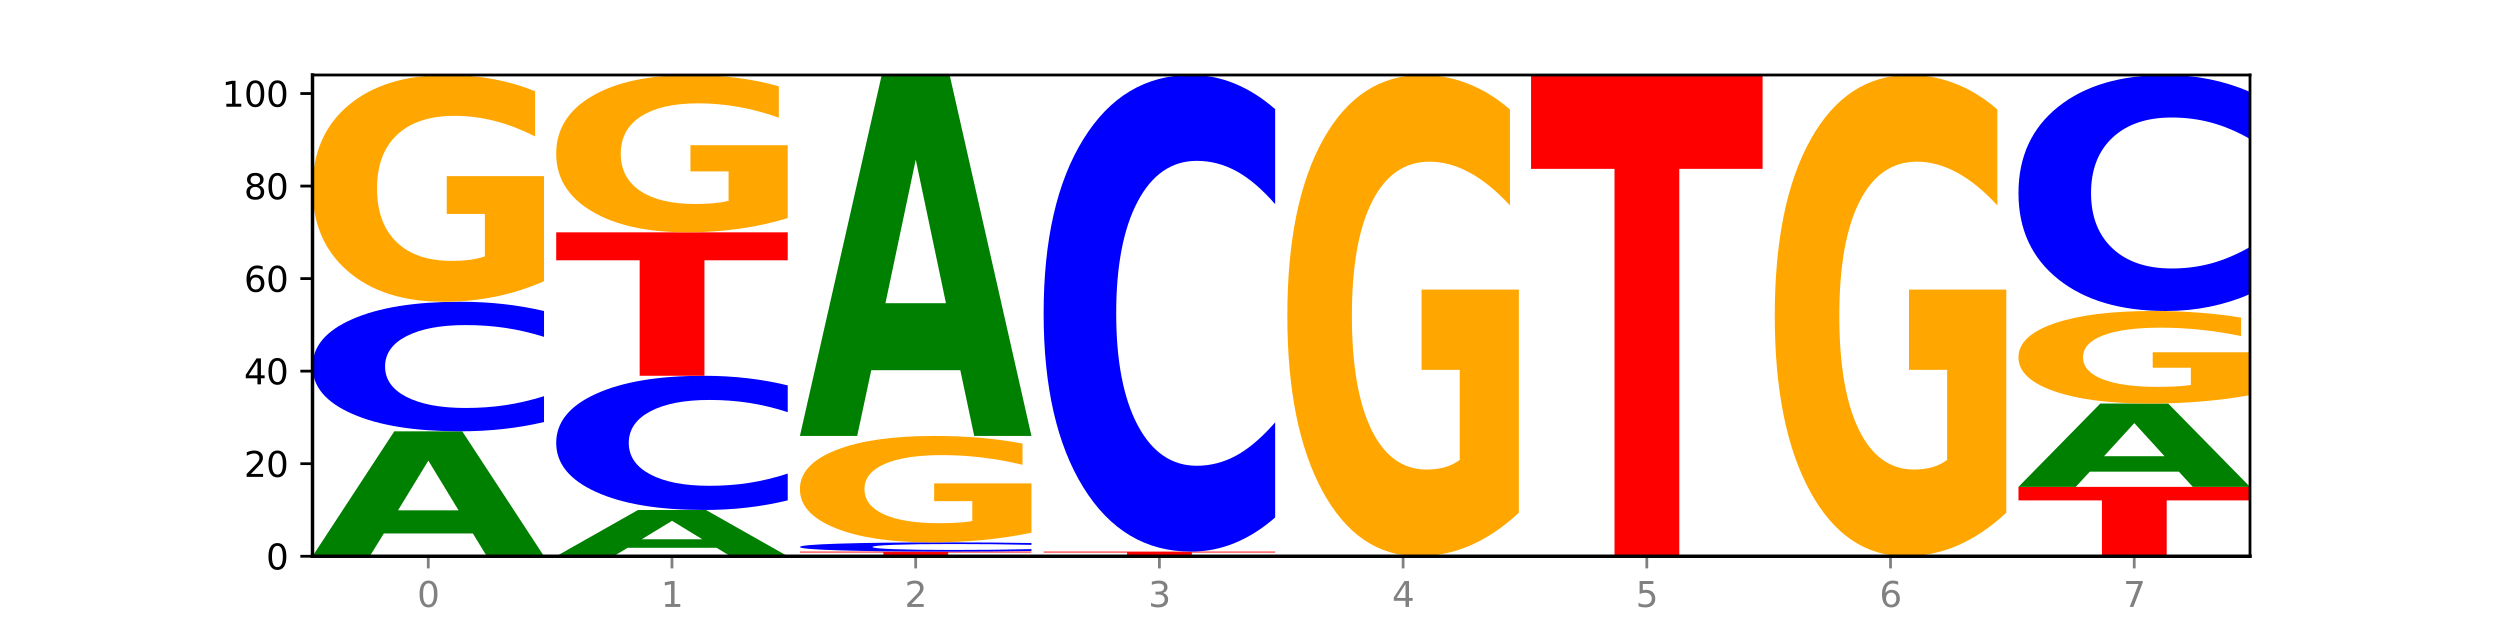 <?xml version="1.0" encoding="utf-8" standalone="no"?>
<!DOCTYPE svg PUBLIC "-//W3C//DTD SVG 1.1//EN"
  "http://www.w3.org/Graphics/SVG/1.1/DTD/svg11.dtd">
<svg xmlns:xlink="http://www.w3.org/1999/xlink" width="720pt" height="180pt" viewBox="0 0 720 180" xmlns="http://www.w3.org/2000/svg" version="1.1">
 <defs>
  <style type="text/css">*{stroke-linejoin: round; stroke-linecap: butt}</style>
 </defs>
 <g id="figure_1">
  <g id="patch_1">
   <path d="M 0 180 
L 720 180 
L 720 0 
L 0 0 
z
" style="fill: #ffffff"/>
  </g>
  <g id="axes_1">
   <g id="patch_2">
    <path d="M 90 160.2 
L 648 160.2 
L 648 21.6 
L 90 21.6 
z
" style="fill: #ffffff"/>
   </g>
   <g id="line2d_1">
    <path d="M 90 160.2 
L 648 160.2 
" clip-path="url(#p52eac7df84)" style="fill: none; stroke: #000000; stroke-width: 0.5; stroke-linecap: square"/>
   </g>
   <g id="patch_3">
    <path d="M 136.189 153.645 
L 110.545 153.645 
L 106.496 160.2 
L 90 160.2 
L 113.558 124.217 
L 133.121 124.217 
L 156.679 160.2 
L 140.197 160.2 
L 136.189 153.645 
z
M 114.635 146.967 
L 132.058 146.967 
L 123.36 132.654 
L 114.635 146.967 
z
" clip-path="url(#p52eac7df84)" style="fill: #008000"/>
   </g>
   <g id="patch_4">
    <path d="M 156.679 121.543 
Q 151.102 122.868 145.07 123.539 
Q 139.039 124.217 132.47 124.217 
Q 112.882 124.217 101.441 119.192 
Q 90 114.166 90 105.571 
Q 90 96.946 101.441 91.928 
Q 112.882 86.902 132.47 86.902 
Q 139.039 86.902 145.07 87.58 
Q 151.102 88.251 156.679 89.577 
L 156.679 97.015 
Q 151.051 95.258 145.591 94.441 
Q 140.131 93.623 134.1 93.623 
Q 123.281 93.623 117.082 96.807 
Q 110.899 99.983 110.899 105.571 
Q 110.899 111.136 117.082 114.32 
Q 123.281 117.496 134.1 117.496 
Q 140.131 117.496 145.591 116.679 
Q 151.051 115.854 156.679 114.096 
L 156.679 121.543 
z
" clip-path="url(#p52eac7df84)" style="fill: #0000ff"/>
   </g>
   <g id="patch_5">
    <path d="M 156.679 80.994 
Q 149.955 83.948 142.722 85.432 
Q 135.489 86.902 127.778 86.902 
Q 110.353 86.902 100.177 78.107 
Q 90 69.312 90 54.271 
Q 90 39.055 100.356 30.328 
Q 110.727 21.6 128.764 21.6 
Q 135.713 21.6 142.079 22.787 
Q 148.46 23.961 154.109 26.281 
L 154.109 39.298 
Q 148.281 36.317 142.513 34.847 
Q 136.744 33.363 130.946 33.363 
Q 120.216 33.363 114.403 38.785 
Q 108.59 44.195 108.59 54.271 
Q 108.59 64.253 114.194 69.703 
Q 119.798 75.139 130.109 75.139 
Q 132.919 75.139 135.325 74.829 
Q 137.731 74.505 139.643 73.831 
L 139.643 61.609 
L 128.66 61.609 
L 128.66 50.723 
L 156.679 50.723 
L 156.679 80.994 
z
" clip-path="url(#p52eac7df84)" style="fill: #ffa600"/>
   </g>
   <g id="patch_6">
    <path d="M 206.377 157.772 
L 180.734 157.772 
L 176.685 160.2 
L 160.189 160.2 
L 183.747 146.873 
L 203.31 146.873 
L 226.868 160.2 
L 210.386 160.2 
L 206.377 157.772 
z
M 184.824 155.299 
L 202.247 155.299 
L 193.549 149.998 
L 184.824 155.299 
z
" clip-path="url(#p52eac7df84)" style="fill: #008000"/>
   </g>
   <g id="patch_7">
    <path d="M 226.868 144.103 
Q 221.29 145.476 215.259 146.171 
Q 209.228 146.873 202.659 146.873 
Q 183.07 146.873 171.629 141.668 
Q 160.189 136.463 160.189 127.561 
Q 160.189 118.627 171.629 113.43 
Q 183.07 108.225 202.659 108.225 
Q 209.228 108.225 215.259 108.928 
Q 221.29 109.622 226.868 110.995 
L 226.868 118.699 
Q 221.24 116.879 215.78 116.033 
Q 210.32 115.187 204.289 115.187 
Q 193.47 115.187 187.27 118.484 
Q 181.088 121.773 181.088 127.561 
Q 181.088 133.325 187.27 136.622 
Q 193.47 139.911 204.289 139.911 
Q 210.32 139.911 215.78 139.065 
Q 221.24 138.211 226.868 136.391 
L 226.868 144.103 
z
" clip-path="url(#p52eac7df84)" style="fill: #0000ff"/>
   </g>
   <g id="patch_8">
    <path d="M 160.189 66.912 
L 226.868 66.912 
L 226.868 74.969 
L 202.879 74.969 
L 202.879 108.225 
L 184.224 108.225 
L 184.224 74.969 
L 160.189 74.969 
L 160.189 66.912 
z
" clip-path="url(#p52eac7df84)" style="fill: #ff0000"/>
   </g>
   <g id="patch_9">
    <path d="M 226.868 62.812 
Q 220.143 64.862 212.91 65.891 
Q 205.678 66.912 197.967 66.912 
Q 180.542 66.912 170.365 60.809 
Q 160.189 54.706 160.189 44.27 
Q 160.189 33.712 170.545 27.656 
Q 180.916 21.6 198.953 21.6 
Q 205.902 21.6 212.268 22.424 
Q 218.649 23.238 224.298 24.848 
L 224.298 33.88 
Q 218.47 31.812 212.701 30.791 
Q 206.933 29.762 201.135 29.762 
Q 190.405 29.762 184.592 33.525 
Q 178.779 37.278 178.779 44.27 
Q 178.779 51.196 184.383 54.978 
Q 189.987 58.75 200.298 58.75 
Q 203.107 58.75 205.513 58.534 
Q 207.919 58.31 209.832 57.842 
L 209.832 49.362 
L 198.848 49.362 
L 198.848 41.808 
L 226.868 41.808 
L 226.868 62.812 
z
" clip-path="url(#p52eac7df84)" style="fill: #ffa600"/>
   </g>
   <g id="patch_10">
    <path d="M 230.377 158.867 
L 297.057 158.867 
L 297.057 159.127 
L 273.068 159.127 
L 273.068 160.2 
L 254.413 160.2 
L 254.413 159.127 
L 230.377 159.127 
L 230.377 158.867 
z
" clip-path="url(#p52eac7df84)" style="fill: #ff0000"/>
   </g>
   <g id="patch_11">
    <path d="M 297.057 158.676 
Q 291.479 158.771 285.448 158.819 
Q 279.417 158.867 272.848 158.867 
Q 253.259 158.867 241.818 158.508 
Q 230.377 158.149 230.377 157.535 
Q 230.377 156.919 241.818 156.561 
Q 253.259 156.202 272.848 156.202 
Q 279.417 156.202 285.448 156.25 
Q 291.479 156.298 297.057 156.393 
L 297.057 156.924 
Q 291.429 156.799 285.969 156.74 
Q 280.509 156.682 274.477 156.682 
Q 263.658 156.682 257.459 156.909 
Q 251.277 157.136 251.277 157.535 
Q 251.277 157.933 257.459 158.16 
Q 263.658 158.387 274.477 158.387 
Q 280.509 158.387 285.969 158.329 
Q 291.429 158.27 297.057 158.144 
L 297.057 158.676 
z
" clip-path="url(#p52eac7df84)" style="fill: #0000ff"/>
   </g>
   <g id="patch_12">
    <path d="M 297.057 153.429 
Q 290.332 154.815 283.099 155.512 
Q 275.866 156.202 268.155 156.202 
Q 250.731 156.202 240.554 152.074 
Q 230.377 147.945 230.377 140.885 
Q 230.377 133.743 240.733 129.647 
Q 251.104 125.55 269.142 125.55 
Q 276.09 125.55 282.457 126.107 
Q 288.838 126.658 294.486 127.747 
L 294.486 133.857 
Q 288.658 132.458 282.89 131.768 
Q 277.122 131.071 271.323 131.071 
Q 260.594 131.071 254.781 133.617 
Q 248.967 136.156 248.967 140.885 
Q 248.967 145.571 254.571 148.129 
Q 260.175 150.681 270.487 150.681 
Q 273.296 150.681 275.702 150.535 
Q 278.108 150.383 280.021 150.066 
L 280.021 144.33 
L 269.037 144.33 
L 269.037 139.22 
L 297.057 139.22 
L 297.057 153.429 
z
" clip-path="url(#p52eac7df84)" style="fill: #ffa600"/>
   </g>
   <g id="patch_13">
    <path d="M 276.566 106.614 
L 250.922 106.614 
L 246.873 125.55 
L 230.377 125.55 
L 253.935 21.6 
L 273.499 21.6 
L 297.057 125.55 
L 280.574 125.55 
L 276.566 106.614 
z
M 255.012 87.321 
L 272.435 87.321 
L 263.737 45.972 
L 255.012 87.321 
z
" clip-path="url(#p52eac7df84)" style="fill: #008000"/>
   </g>
   <g id="patch_14">
    <path d="M 300.566 158.867 
L 367.245 158.867 
L 367.245 159.127 
L 343.256 159.127 
L 343.256 160.2 
L 324.602 160.2 
L 324.602 159.127 
L 300.566 159.127 
L 300.566 158.867 
z
" clip-path="url(#p52eac7df84)" style="fill: #ff0000"/>
   </g>
   <g id="patch_15">
    <path d="M 367.245 149.028 
Q 361.668 153.905 355.636 156.372 
Q 349.605 158.867 343.036 158.867 
Q 323.448 158.867 312.007 140.38 
Q 300.566 121.892 300.566 90.276 
Q 300.566 58.547 312.007 40.088 
Q 323.448 21.6 343.036 21.6 
Q 349.605 21.6 355.636 24.095 
Q 361.668 26.562 367.245 31.439 
L 367.245 58.802 
Q 361.617 52.337 356.157 49.331 
Q 350.697 46.326 344.666 46.326 
Q 333.847 46.326 327.648 58.036 
Q 321.465 69.719 321.465 90.276 
Q 321.465 110.749 327.648 122.459 
Q 333.847 134.142 344.666 134.142 
Q 350.697 134.142 356.157 131.136 
Q 361.617 128.102 367.245 121.637 
L 367.245 149.028 
z
" clip-path="url(#p52eac7df84)" style="fill: #0000ff"/>
   </g>
   <g id="patch_16">
    <path d="M 437.434 147.66 
Q 430.709 153.93 423.476 157.079 
Q 416.244 160.2 408.533 160.2 
Q 391.108 160.2 380.931 141.533 
Q 370.755 122.866 370.755 90.943 
Q 370.755 58.648 381.111 40.124 
Q 391.482 21.6 409.519 21.6 
Q 416.468 21.6 422.834 24.119 
Q 429.215 26.61 434.864 31.535 
L 434.864 59.163 
Q 429.036 52.836 423.267 49.715 
Q 417.499 46.566 411.701 46.566 
Q 400.971 46.566 395.158 58.075 
Q 389.345 69.556 389.345 90.943 
Q 389.345 112.129 394.949 123.696 
Q 400.553 135.234 410.864 135.234 
Q 413.673 135.234 416.079 134.576 
Q 418.485 133.889 420.398 132.457 
L 420.398 106.518 
L 409.414 106.518 
L 409.414 83.413 
L 437.434 83.413 
L 437.434 147.66 
z
" clip-path="url(#p52eac7df84)" style="fill: #ffa600"/>
   </g>
   <g id="patch_17">
    <path d="M 440.943 21.6 
L 507.623 21.6 
L 507.623 48.631 
L 483.634 48.631 
L 483.634 160.2 
L 464.979 160.2 
L 464.979 48.631 
L 440.943 48.631 
L 440.943 21.6 
z
" clip-path="url(#p52eac7df84)" style="fill: #ff0000"/>
   </g>
   <g id="patch_18">
    <path d="M 577.811 147.66 
Q 571.087 153.93 563.854 157.079 
Q 556.621 160.2 548.91 160.2 
Q 531.486 160.2 521.309 141.533 
Q 511.132 122.866 511.132 90.943 
Q 511.132 58.648 521.488 40.124 
Q 531.859 21.6 549.896 21.6 
Q 556.845 21.6 563.211 24.119 
Q 569.592 26.61 575.241 31.535 
L 575.241 59.163 
Q 569.413 52.836 563.645 49.715 
Q 557.876 46.566 552.078 46.566 
Q 541.348 46.566 535.535 58.075 
Q 529.722 69.556 529.722 90.943 
Q 529.722 112.129 535.326 123.696 
Q 540.93 135.234 551.241 135.234 
Q 554.051 135.234 556.457 134.576 
Q 558.863 133.889 560.775 132.457 
L 560.775 106.518 
L 549.792 106.518 
L 549.792 83.413 
L 577.811 83.413 
L 577.811 147.66 
z
" clip-path="url(#p52eac7df84)" style="fill: #ffa600"/>
   </g>
   <g id="patch_19">
    <path d="M 581.321 140.21 
L 648 140.21 
L 648 144.108 
L 624.011 144.108 
L 624.011 160.2 
L 605.356 160.2 
L 605.356 144.108 
L 581.321 144.108 
L 581.321 140.21 
z
" clip-path="url(#p52eac7df84)" style="fill: #ff0000"/>
   </g>
   <g id="patch_20">
    <path d="M 627.51 135.84 
L 601.866 135.84 
L 597.817 140.21 
L 581.321 140.21 
L 604.879 116.221 
L 624.442 116.221 
L 648 140.21 
L 631.518 140.21 
L 627.51 135.84 
z
M 605.956 131.387 
L 623.379 131.387 
L 614.681 121.846 
L 605.956 131.387 
z
" clip-path="url(#p52eac7df84)" style="fill: #008000"/>
   </g>
   <g id="patch_21">
    <path d="M 648 113.81 
Q 641.275 115.015 634.042 115.621 
Q 626.81 116.221 619.099 116.221 
Q 601.674 116.221 591.497 112.631 
Q 581.321 109.042 581.321 102.902 
Q 581.321 96.692 591.677 93.13 
Q 602.048 89.567 620.085 89.567 
Q 627.034 89.567 633.4 90.052 
Q 639.781 90.531 645.43 91.478 
L 645.43 96.791 
Q 639.602 95.574 633.833 94.974 
Q 628.065 94.368 622.267 94.368 
Q 611.537 94.368 605.724 96.582 
Q 599.911 98.79 599.911 102.902 
Q 599.911 106.977 605.515 109.201 
Q 611.119 111.42 621.43 111.42 
Q 624.239 111.42 626.645 111.293 
Q 629.051 111.161 630.964 110.886 
L 630.964 105.898 
L 619.98 105.898 
L 619.98 101.454 
L 648 101.454 
L 648 113.81 
z
" clip-path="url(#p52eac7df84)" style="fill: #ffa600"/>
   </g>
   <g id="patch_22">
    <path d="M 648 84.695 
Q 642.422 87.11 636.391 88.332 
Q 630.36 89.567 623.791 89.567 
Q 604.202 89.567 592.762 80.413 
Q 581.321 71.259 581.321 55.605 
Q 581.321 39.894 592.762 30.754 
Q 604.202 21.6 623.791 21.6 
Q 630.36 21.6 636.391 22.836 
Q 642.422 24.057 648 26.472 
L 648 40.02 
Q 642.372 36.819 636.912 35.331 
Q 631.452 33.843 625.421 33.843 
Q 614.602 33.843 608.402 39.641 
Q 602.22 45.426 602.22 55.605 
Q 602.22 65.742 608.402 71.54 
Q 614.602 77.324 625.421 77.324 
Q 631.452 77.324 636.912 75.836 
Q 642.372 74.334 648 71.133 
L 648 84.695 
z
" clip-path="url(#p52eac7df84)" style="fill: #0000ff"/>
   </g>
   <g id="matplotlib.axis_1">
    <g id="xtick_1">
     <g id="line2d_2">
      <defs>
       <path id="mefdbb5dac5" d="M 0 0 
L 0 3.5 
" style="stroke: #808080; stroke-width: 0.8"/>
      </defs>
      <g>
       <use xlink:href="#mefdbb5dac5" x="123.34" y="160.2" style="fill: #808080; stroke: #808080; stroke-width: 0.8"/>
      </g>
     </g>
     <g id="text_1">
      <!-- 0 -->
      <g style="fill: #808080" transform="translate(120.158 174.798) scale(0.1 -0.1)">
       <defs>
        <path id="DejaVuSans-30" d="M 2034 4250 
Q 1547 4250 1301 3770 
Q 1056 3291 1056 2328 
Q 1056 1369 1301 889 
Q 1547 409 2034 409 
Q 2525 409 2770 889 
Q 3016 1369 3016 2328 
Q 3016 3291 2770 3770 
Q 2525 4250 2034 4250 
z
M 2034 4750 
Q 2819 4750 3233 4129 
Q 3647 3509 3647 2328 
Q 3647 1150 3233 529 
Q 2819 -91 2034 -91 
Q 1250 -91 836 529 
Q 422 1150 422 2328 
Q 422 3509 836 4129 
Q 1250 4750 2034 4750 
z
" transform="scale(0.016)"/>
       </defs>
       <use xlink:href="#DejaVuSans-30"/>
      </g>
     </g>
    </g>
    <g id="xtick_2">
     <g id="line2d_3">
      <g>
       <use xlink:href="#mefdbb5dac5" x="193.528" y="160.2" style="fill: #808080; stroke: #808080; stroke-width: 0.8"/>
      </g>
     </g>
     <g id="text_2">
      <!-- 1 -->
      <g style="fill: #808080" transform="translate(190.347 174.798) scale(0.1 -0.1)">
       <defs>
        <path id="DejaVuSans-31" d="M 794 531 
L 1825 531 
L 1825 4091 
L 703 3866 
L 703 4441 
L 1819 4666 
L 2450 4666 
L 2450 531 
L 3481 531 
L 3481 0 
L 794 0 
L 794 531 
z
" transform="scale(0.016)"/>
       </defs>
       <use xlink:href="#DejaVuSans-31"/>
      </g>
     </g>
    </g>
    <g id="xtick_3">
     <g id="line2d_4">
      <g>
       <use xlink:href="#mefdbb5dac5" x="263.717" y="160.2" style="fill: #808080; stroke: #808080; stroke-width: 0.8"/>
      </g>
     </g>
     <g id="text_3">
      <!-- 2 -->
      <g style="fill: #808080" transform="translate(260.536 174.798) scale(0.1 -0.1)">
       <defs>
        <path id="DejaVuSans-32" d="M 1228 531 
L 3431 531 
L 3431 0 
L 469 0 
L 469 531 
Q 828 903 1448 1529 
Q 2069 2156 2228 2338 
Q 2531 2678 2651 2914 
Q 2772 3150 2772 3378 
Q 2772 3750 2511 3984 
Q 2250 4219 1831 4219 
Q 1534 4219 1204 4116 
Q 875 4013 500 3803 
L 500 4441 
Q 881 4594 1212 4672 
Q 1544 4750 1819 4750 
Q 2544 4750 2975 4387 
Q 3406 4025 3406 3419 
Q 3406 3131 3298 2873 
Q 3191 2616 2906 2266 
Q 2828 2175 2409 1742 
Q 1991 1309 1228 531 
z
" transform="scale(0.016)"/>
       </defs>
       <use xlink:href="#DejaVuSans-32"/>
      </g>
     </g>
    </g>
    <g id="xtick_4">
     <g id="line2d_5">
      <g>
       <use xlink:href="#mefdbb5dac5" x="333.906" y="160.2" style="fill: #808080; stroke: #808080; stroke-width: 0.8"/>
      </g>
     </g>
     <g id="text_4">
      <!-- 3 -->
      <g style="fill: #808080" transform="translate(330.724 174.798) scale(0.1 -0.1)">
       <defs>
        <path id="DejaVuSans-33" d="M 2597 2516 
Q 3050 2419 3304 2112 
Q 3559 1806 3559 1356 
Q 3559 666 3084 287 
Q 2609 -91 1734 -91 
Q 1441 -91 1130 -33 
Q 819 25 488 141 
L 488 750 
Q 750 597 1062 519 
Q 1375 441 1716 441 
Q 2309 441 2620 675 
Q 2931 909 2931 1356 
Q 2931 1769 2642 2001 
Q 2353 2234 1838 2234 
L 1294 2234 
L 1294 2753 
L 1863 2753 
Q 2328 2753 2575 2939 
Q 2822 3125 2822 3475 
Q 2822 3834 2567 4026 
Q 2313 4219 1838 4219 
Q 1578 4219 1281 4162 
Q 984 4106 628 3988 
L 628 4550 
Q 988 4650 1302 4700 
Q 1616 4750 1894 4750 
Q 2613 4750 3031 4423 
Q 3450 4097 3450 3541 
Q 3450 3153 3228 2886 
Q 3006 2619 2597 2516 
z
" transform="scale(0.016)"/>
       </defs>
       <use xlink:href="#DejaVuSans-33"/>
      </g>
     </g>
    </g>
    <g id="xtick_5">
     <g id="line2d_6">
      <g>
       <use xlink:href="#mefdbb5dac5" x="404.094" y="160.2" style="fill: #808080; stroke: #808080; stroke-width: 0.8"/>
      </g>
     </g>
     <g id="text_5">
      <!-- 4 -->
      <g style="fill: #808080" transform="translate(400.913 174.798) scale(0.1 -0.1)">
       <defs>
        <path id="DejaVuSans-34" d="M 2419 4116 
L 825 1625 
L 2419 1625 
L 2419 4116 
z
M 2253 4666 
L 3047 4666 
L 3047 1625 
L 3713 1625 
L 3713 1100 
L 3047 1100 
L 3047 0 
L 2419 0 
L 2419 1100 
L 313 1100 
L 313 1709 
L 2253 4666 
z
" transform="scale(0.016)"/>
       </defs>
       <use xlink:href="#DejaVuSans-34"/>
      </g>
     </g>
    </g>
    <g id="xtick_6">
     <g id="line2d_7">
      <g>
       <use xlink:href="#mefdbb5dac5" x="474.283" y="160.2" style="fill: #808080; stroke: #808080; stroke-width: 0.8"/>
      </g>
     </g>
     <g id="text_6">
      <!-- 5 -->
      <g style="fill: #808080" transform="translate(471.102 174.798) scale(0.1 -0.1)">
       <defs>
        <path id="DejaVuSans-35" d="M 691 4666 
L 3169 4666 
L 3169 4134 
L 1269 4134 
L 1269 2991 
Q 1406 3038 1543 3061 
Q 1681 3084 1819 3084 
Q 2600 3084 3056 2656 
Q 3513 2228 3513 1497 
Q 3513 744 3044 326 
Q 2575 -91 1722 -91 
Q 1428 -91 1123 -41 
Q 819 9 494 109 
L 494 744 
Q 775 591 1075 516 
Q 1375 441 1709 441 
Q 2250 441 2565 725 
Q 2881 1009 2881 1497 
Q 2881 1984 2565 2268 
Q 2250 2553 1709 2553 
Q 1456 2553 1204 2497 
Q 953 2441 691 2322 
L 691 4666 
z
" transform="scale(0.016)"/>
       </defs>
       <use xlink:href="#DejaVuSans-35"/>
      </g>
     </g>
    </g>
    <g id="xtick_7">
     <g id="line2d_8">
      <g>
       <use xlink:href="#mefdbb5dac5" x="544.472" y="160.2" style="fill: #808080; stroke: #808080; stroke-width: 0.8"/>
      </g>
     </g>
     <g id="text_7">
      <!-- 6 -->
      <g style="fill: #808080" transform="translate(541.29 174.798) scale(0.1 -0.1)">
       <defs>
        <path id="DejaVuSans-36" d="M 2113 2584 
Q 1688 2584 1439 2293 
Q 1191 2003 1191 1497 
Q 1191 994 1439 701 
Q 1688 409 2113 409 
Q 2538 409 2786 701 
Q 3034 994 3034 1497 
Q 3034 2003 2786 2293 
Q 2538 2584 2113 2584 
z
M 3366 4563 
L 3366 3988 
Q 3128 4100 2886 4159 
Q 2644 4219 2406 4219 
Q 1781 4219 1451 3797 
Q 1122 3375 1075 2522 
Q 1259 2794 1537 2939 
Q 1816 3084 2150 3084 
Q 2853 3084 3261 2657 
Q 3669 2231 3669 1497 
Q 3669 778 3244 343 
Q 2819 -91 2113 -91 
Q 1303 -91 875 529 
Q 447 1150 447 2328 
Q 447 3434 972 4092 
Q 1497 4750 2381 4750 
Q 2619 4750 2861 4703 
Q 3103 4656 3366 4563 
z
" transform="scale(0.016)"/>
       </defs>
       <use xlink:href="#DejaVuSans-36"/>
      </g>
     </g>
    </g>
    <g id="xtick_8">
     <g id="line2d_9">
      <g>
       <use xlink:href="#mefdbb5dac5" x="614.66" y="160.2" style="fill: #808080; stroke: #808080; stroke-width: 0.8"/>
      </g>
     </g>
     <g id="text_8">
      <!-- 7 -->
      <g style="fill: #808080" transform="translate(611.479 174.798) scale(0.1 -0.1)">
       <defs>
        <path id="DejaVuSans-37" d="M 525 4666 
L 3525 4666 
L 3525 4397 
L 1831 0 
L 1172 0 
L 2766 4134 
L 525 4134 
L 525 4666 
z
" transform="scale(0.016)"/>
       </defs>
       <use xlink:href="#DejaVuSans-37"/>
      </g>
     </g>
    </g>
   </g>
   <g id="matplotlib.axis_2">
    <g id="ytick_1">
     <g id="line2d_10">
      <defs>
       <path id="m265c43719f" d="M 0 0 
L -3.5 0 
" style="stroke: #000000; stroke-width: 0.8"/>
      </defs>
      <g>
       <use xlink:href="#m265c43719f" x="90" y="160.2" style="stroke: #000000; stroke-width: 0.8"/>
      </g>
     </g>
     <g id="text_9">
      <!-- 0 -->
      <g transform="translate(76.638 163.999) scale(0.1 -0.1)">
       <use xlink:href="#DejaVuSans-30"/>
      </g>
     </g>
    </g>
    <g id="ytick_2">
     <g id="line2d_11">
      <g>
       <use xlink:href="#m265c43719f" x="90" y="133.546" style="stroke: #000000; stroke-width: 0.8"/>
      </g>
     </g>
     <g id="text_10">
      <!-- 20 -->
      <g transform="translate(70.275 137.345) scale(0.1 -0.1)">
       <use xlink:href="#DejaVuSans-32"/>
       <use xlink:href="#DejaVuSans-30" x="63.623"/>
      </g>
     </g>
    </g>
    <g id="ytick_3">
     <g id="line2d_12">
      <g>
       <use xlink:href="#m265c43719f" x="90" y="106.892" style="stroke: #000000; stroke-width: 0.8"/>
      </g>
     </g>
     <g id="text_11">
      <!-- 40 -->
      <g transform="translate(70.275 110.692) scale(0.1 -0.1)">
       <use xlink:href="#DejaVuSans-34"/>
       <use xlink:href="#DejaVuSans-30" x="63.623"/>
      </g>
     </g>
    </g>
    <g id="ytick_4">
     <g id="line2d_13">
      <g>
       <use xlink:href="#m265c43719f" x="90" y="80.238" style="stroke: #000000; stroke-width: 0.8"/>
      </g>
     </g>
     <g id="text_12">
      <!-- 60 -->
      <g transform="translate(70.275 84.038) scale(0.1 -0.1)">
       <use xlink:href="#DejaVuSans-36"/>
       <use xlink:href="#DejaVuSans-30" x="63.623"/>
      </g>
     </g>
    </g>
    <g id="ytick_5">
     <g id="line2d_14">
      <g>
       <use xlink:href="#m265c43719f" x="90" y="53.585" style="stroke: #000000; stroke-width: 0.8"/>
      </g>
     </g>
     <g id="text_13">
      <!-- 80 -->
      <g transform="translate(70.275 57.384) scale(0.1 -0.1)">
       <defs>
        <path id="DejaVuSans-38" d="M 2034 2216 
Q 1584 2216 1326 1975 
Q 1069 1734 1069 1313 
Q 1069 891 1326 650 
Q 1584 409 2034 409 
Q 2484 409 2743 651 
Q 3003 894 3003 1313 
Q 3003 1734 2745 1975 
Q 2488 2216 2034 2216 
z
M 1403 2484 
Q 997 2584 770 2862 
Q 544 3141 544 3541 
Q 544 4100 942 4425 
Q 1341 4750 2034 4750 
Q 2731 4750 3128 4425 
Q 3525 4100 3525 3541 
Q 3525 3141 3298 2862 
Q 3072 2584 2669 2484 
Q 3125 2378 3379 2068 
Q 3634 1759 3634 1313 
Q 3634 634 3220 271 
Q 2806 -91 2034 -91 
Q 1263 -91 848 271 
Q 434 634 434 1313 
Q 434 1759 690 2068 
Q 947 2378 1403 2484 
z
M 1172 3481 
Q 1172 3119 1398 2916 
Q 1625 2713 2034 2713 
Q 2441 2713 2670 2916 
Q 2900 3119 2900 3481 
Q 2900 3844 2670 4047 
Q 2441 4250 2034 4250 
Q 1625 4250 1398 4047 
Q 1172 3844 1172 3481 
z
" transform="scale(0.016)"/>
       </defs>
       <use xlink:href="#DejaVuSans-38"/>
       <use xlink:href="#DejaVuSans-30" x="63.623"/>
      </g>
     </g>
    </g>
    <g id="ytick_6">
     <g id="line2d_15">
      <g>
       <use xlink:href="#m265c43719f" x="90" y="26.931" style="stroke: #000000; stroke-width: 0.8"/>
      </g>
     </g>
     <g id="text_14">
      <!-- 100 -->
      <g transform="translate(63.913 30.73) scale(0.1 -0.1)">
       <use xlink:href="#DejaVuSans-31"/>
       <use xlink:href="#DejaVuSans-30" x="63.623"/>
       <use xlink:href="#DejaVuSans-30" x="127.246"/>
      </g>
     </g>
    </g>
   </g>
   <g id="patch_23">
    <path d="M 90 160.2 
L 90 21.6 
" style="fill: none; stroke: #000000; stroke-linejoin: miter; stroke-linecap: square"/>
   </g>
   <g id="patch_24">
    <path d="M 648 160.2 
L 648 21.6 
" style="fill: none; stroke: #000000; stroke-width: 0.8; stroke-linejoin: miter; stroke-linecap: square"/>
   </g>
   <g id="patch_25">
    <path d="M 90 160.2 
L 648 160.2 
" style="fill: none; stroke: #000000; stroke-linejoin: miter; stroke-linecap: square"/>
   </g>
   <g id="patch_26">
    <path d="M 90 21.6 
L 648 21.6 
" style="fill: none; stroke: #000000; stroke-width: 0.8; stroke-linejoin: miter; stroke-linecap: square"/>
   </g>
  </g>
 </g>
 <defs>
  <clipPath id="p52eac7df84">
   <rect x="90" y="21.6" width="558" height="138.6"/>
  </clipPath>
 </defs>
</svg>
